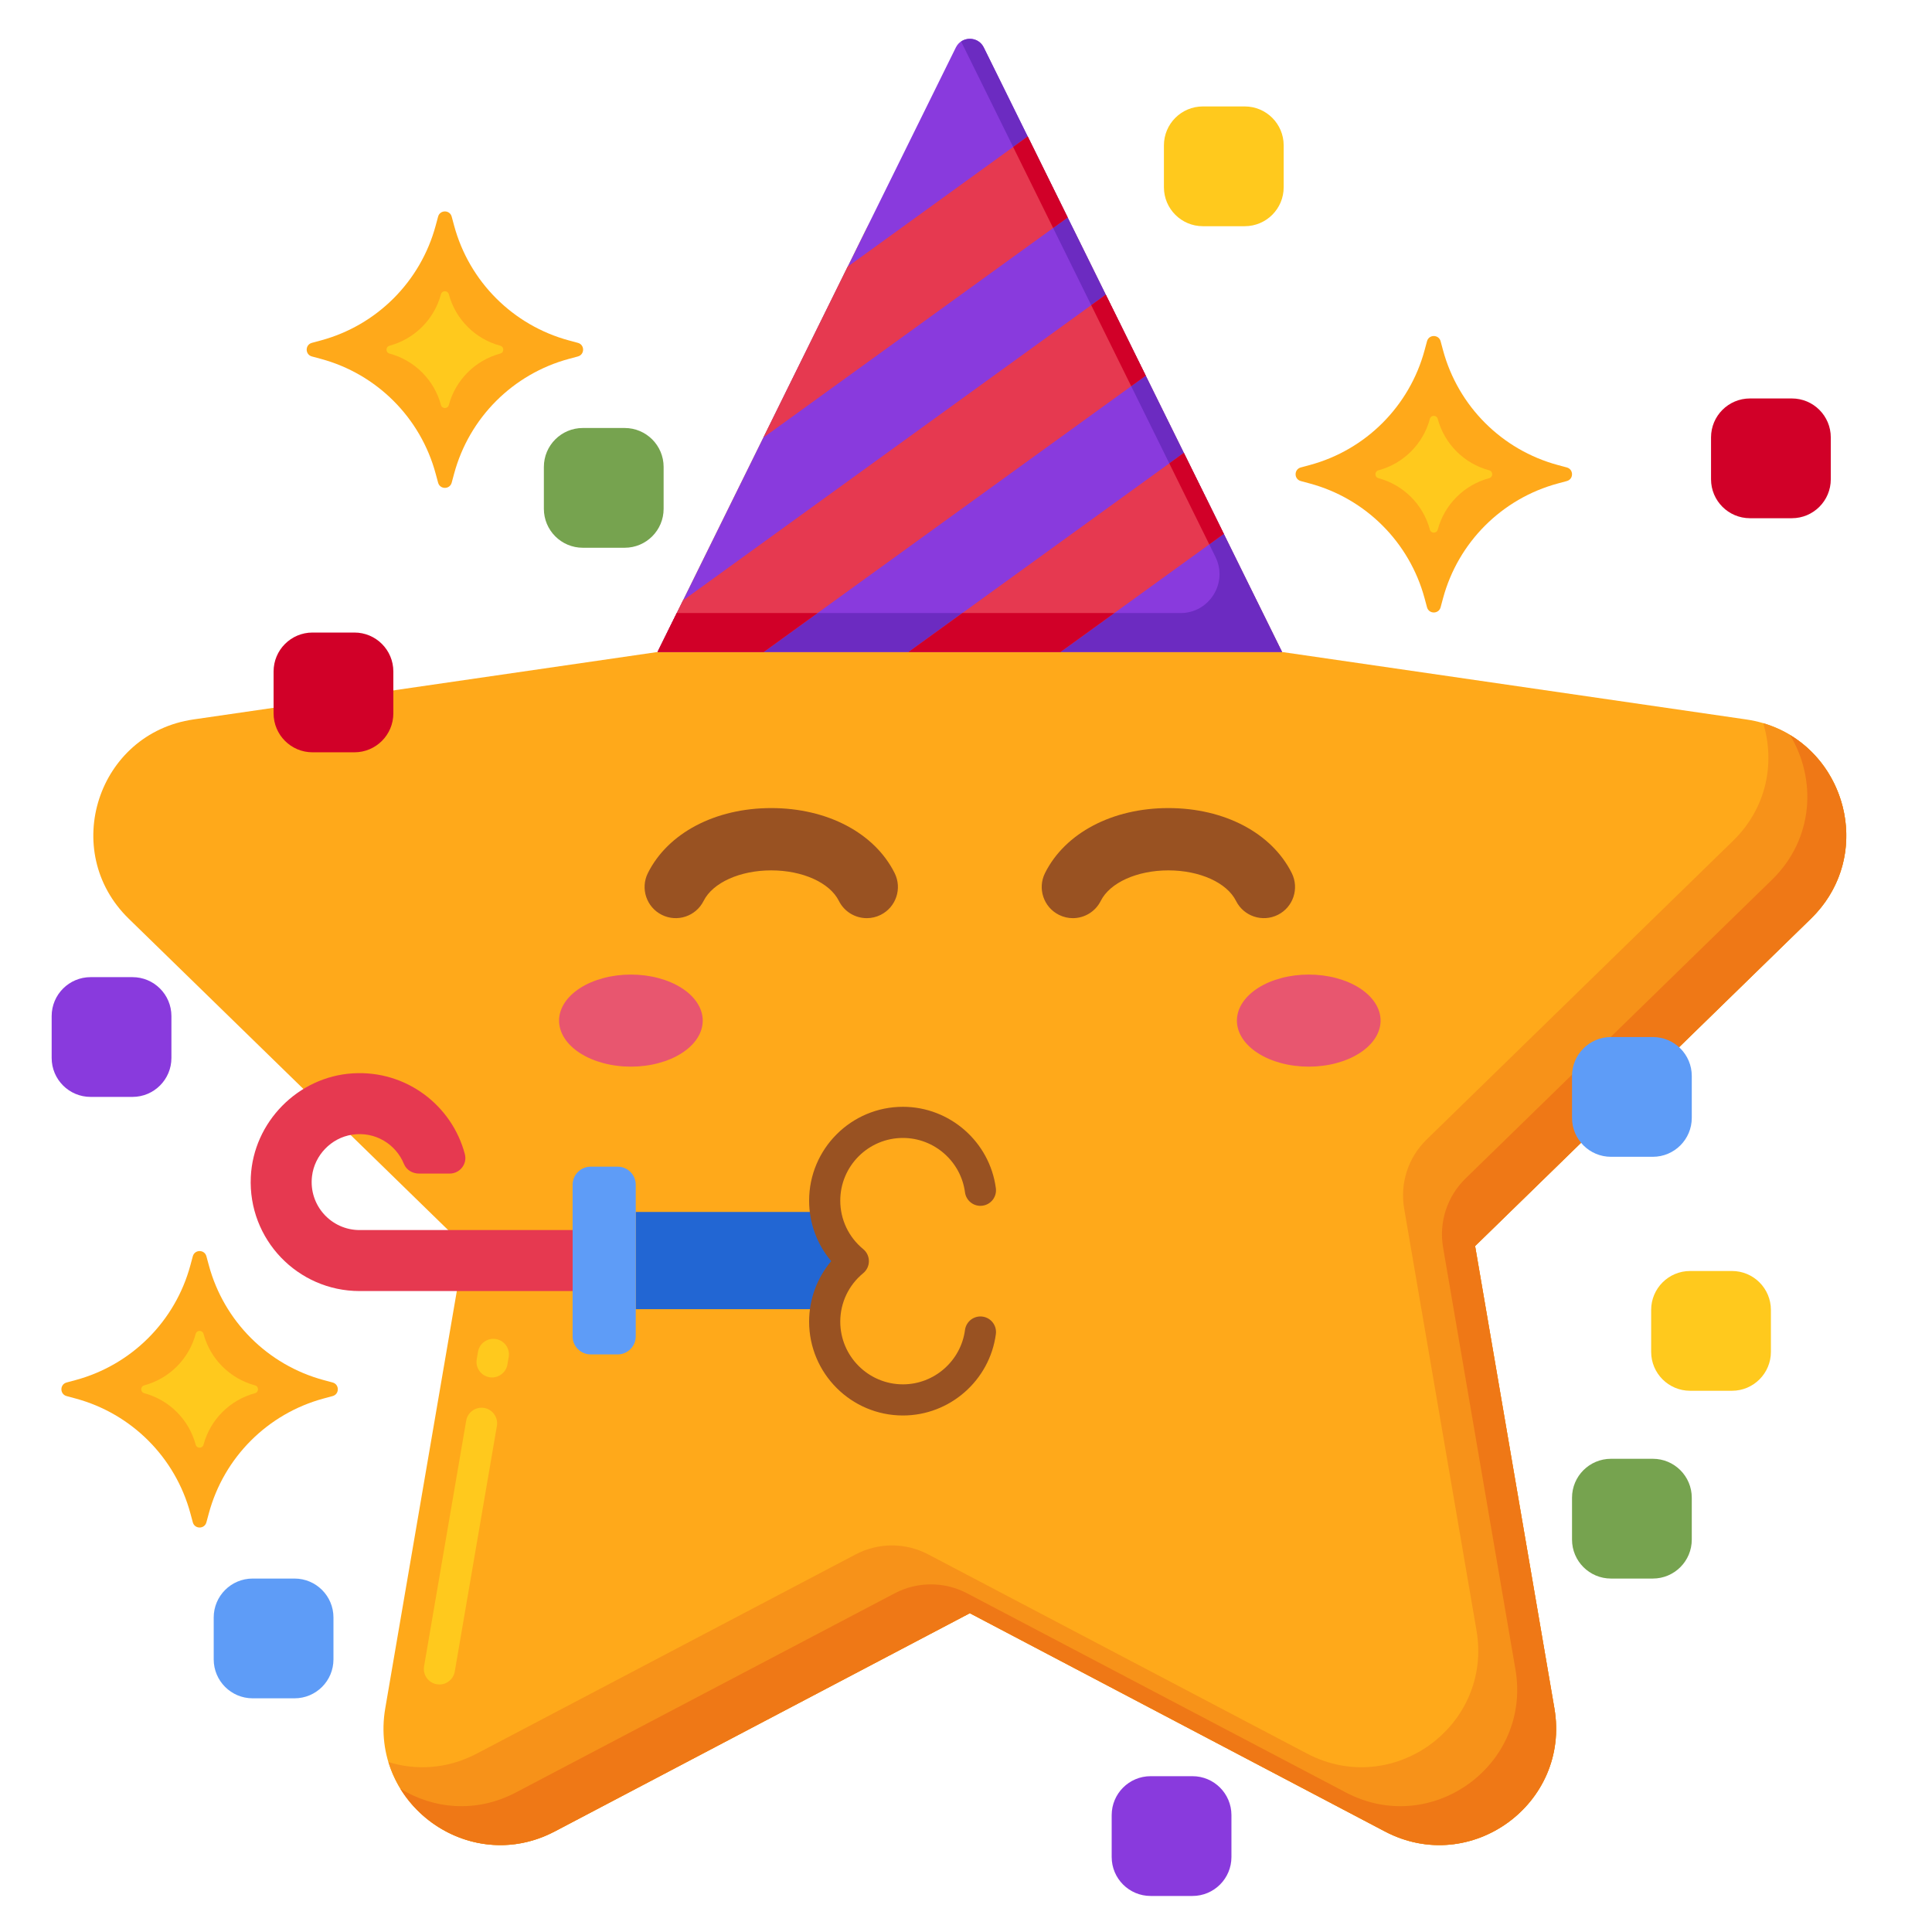 <svg xmlns="http://www.w3.org/2000/svg" xmlns:xlink="http://www.w3.org/1999/xlink" width="1080" zoomAndPan="magnify" viewBox="0 0 810 810" height="1080" preserveAspectRatio="xMidYMid meet" version="1.0"><defs><clipPath id="id1"><path d="M 21.426 409 L 72 409 L 72 460 L 21.426 460 Z M 21.426 409 " clip-rule="nonzero"/></clipPath></defs><path fill="rgb(100%, 66.269%, 10.199%)" d="M 450.512 97.027 L 537.523 273.355 L 732.094 301.629 C 772.258 307.465 788.297 356.828 759.23 385.164 L 618.441 522.414 L 651.68 716.215 C 658.543 756.227 616.551 786.734 580.629 767.844 L 406.602 676.344 L 232.574 767.844 C 196.648 786.734 154.66 756.227 161.52 716.215 L 194.758 522.414 L 53.969 385.164 C 24.902 356.828 40.941 307.461 81.105 301.629 L 275.676 273.355 L 362.688 97.027 C 380.648 60.629 432.551 60.629 450.512 97.027 Z M 450.512 97.027 " fill-opacity="1" fill-rule="nonzero"/><path fill="rgb(100%, 78.819%, 11.369%)" d="M 184.238 706.227 C 183.871 706.227 183.5 706.195 183.125 706.133 C 179.57 705.52 177.184 702.148 177.797 698.594 L 195.453 595.617 C 196.062 592.059 199.441 589.688 202.992 590.285 C 206.547 590.898 208.934 594.27 208.324 597.824 L 190.664 700.801 C 190.121 703.984 187.359 706.227 184.238 706.227 Z M 206.312 577.504 C 205.945 577.504 205.574 577.477 205.199 577.414 C 201.648 576.801 199.258 573.422 199.867 569.871 L 200.406 566.738 C 201.012 563.18 204.371 560.809 207.949 561.406 C 211.5 562.02 213.891 565.395 213.277 568.945 L 212.738 572.078 C 212.191 575.262 209.434 577.504 206.312 577.504 Z M 206.312 577.504 " fill-opacity="1" fill-rule="nonzero"/><path fill="rgb(53.729%, 22.749%, 86.67%)" d="M 537.523 273.355 L 412.453 19.902 C 410.059 15.051 403.141 15.051 400.742 19.902 L 275.672 273.355 Z M 537.523 273.355 " fill-opacity="1" fill-rule="nonzero"/><path fill="rgb(42.349%, 16.859%, 75.69%)" d="M 412.453 19.902 C 410.598 16.141 406.035 15.332 402.957 17.41 L 509.582 233.48 C 514.938 244.328 507.043 257.027 494.945 257.027 L 283.73 257.027 L 275.672 273.355 L 537.523 273.355 Z M 412.453 19.902 " fill-opacity="1" fill-rule="nonzero"/><path fill="rgb(96.86%, 57.249%, 9.799%)" d="M 739.234 303.191 C 744.238 319.609 740.867 338.598 726.586 352.516 L 598.086 477.785 C 590.391 485.285 586.883 496.094 588.699 506.684 L 619.031 683.566 C 625.895 723.574 583.906 754.082 547.98 735.195 L 389.148 651.68 C 379.637 646.68 368.273 646.68 358.762 651.68 L 199.93 735.195 C 187.539 741.711 174.434 742.348 162.855 738.75 C 171.238 766.441 203.836 782.957 232.574 767.844 L 406.602 676.344 L 580.633 767.844 C 616.555 786.734 658.543 756.227 651.684 716.215 L 618.445 522.414 L 759.234 385.164 C 786.508 358.574 774.059 313.469 739.234 303.191 Z M 739.234 303.191 " fill-opacity="1" fill-rule="nonzero"/><path fill="rgb(93.729%, 47.06%, 8.629%)" d="M 750.469 308.152 C 761.562 326.434 760.648 351.551 742.91 368.84 L 614.41 494.109 C 606.715 501.609 603.207 512.418 605.02 523.008 L 635.355 699.891 C 642.219 739.902 600.23 770.41 564.305 751.52 L 405.469 668.008 C 395.961 663.004 384.598 663.004 375.086 668.008 L 216.254 751.52 C 199.59 760.281 181.629 758.402 167.836 749.891 C 180.469 770.523 207.945 780.797 232.574 767.844 L 406.602 676.344 L 580.633 767.844 C 616.555 786.734 658.543 756.227 651.684 716.215 L 618.445 522.414 L 759.234 385.164 C 783.324 361.68 776.406 323.77 750.469 308.152 Z M 750.469 308.152 " fill-opacity="1" fill-rule="nonzero"/><path fill="rgb(90.979%, 33.73%, 43.529%)" d="M 294.625 427.895 C 294.625 428.527 294.574 429.156 294.477 429.785 C 294.383 430.414 294.238 431.039 294.043 431.66 C 293.852 432.281 293.613 432.891 293.328 433.496 C 293.039 434.102 292.707 434.695 292.332 435.281 C 291.953 435.863 291.531 436.438 291.066 436.992 C 290.602 437.551 290.098 438.094 289.547 438.617 C 289 439.145 288.414 439.652 287.789 440.141 C 287.16 440.629 286.5 441.098 285.801 441.543 C 285.105 441.988 284.375 442.414 283.613 442.816 C 282.852 443.215 282.059 443.594 281.238 443.945 C 280.418 444.293 279.574 444.621 278.703 444.918 C 277.832 445.215 276.945 445.484 276.031 445.727 C 275.121 445.969 274.191 446.184 273.25 446.367 C 272.305 446.551 271.352 446.703 270.383 446.824 C 269.414 446.949 268.441 447.043 267.461 447.105 C 266.477 447.164 265.492 447.195 264.508 447.195 C 263.52 447.195 262.535 447.164 261.555 447.105 C 260.574 447.043 259.598 446.949 258.633 446.824 C 257.664 446.703 256.707 446.551 255.766 446.367 C 254.82 446.184 253.895 445.969 252.98 445.727 C 252.07 445.484 251.18 445.215 250.309 444.918 C 249.441 444.621 248.594 444.293 247.777 443.945 C 246.957 443.594 246.164 443.215 245.402 442.816 C 244.641 442.414 243.91 441.988 243.211 441.543 C 242.516 441.098 241.852 440.629 241.227 440.141 C 240.602 439.652 240.016 439.145 239.465 438.617 C 238.918 438.094 238.41 437.551 237.945 436.992 C 237.48 436.438 237.062 435.863 236.684 435.281 C 236.305 434.695 235.973 434.102 235.688 433.496 C 235.402 432.891 235.16 432.281 234.969 431.66 C 234.777 431.039 234.633 430.414 234.535 429.785 C 234.438 429.156 234.391 428.527 234.391 427.895 C 234.391 427.262 234.438 426.633 234.535 426.004 C 234.633 425.371 234.777 424.75 234.969 424.129 C 235.16 423.508 235.402 422.895 235.688 422.289 C 235.973 421.688 236.305 421.09 236.684 420.508 C 237.062 419.922 237.48 419.352 237.945 418.797 C 238.41 418.238 238.918 417.695 239.465 417.172 C 240.016 416.645 240.602 416.137 241.227 415.648 C 241.852 415.16 242.516 414.691 243.211 414.246 C 243.91 413.797 244.641 413.375 245.402 412.973 C 246.164 412.57 246.957 412.195 247.777 411.844 C 248.594 411.492 249.441 411.168 250.309 410.871 C 251.18 410.574 252.07 410.305 252.98 410.062 C 253.895 409.82 254.82 409.605 255.766 409.422 C 256.707 409.238 257.664 409.086 258.633 408.961 C 259.598 408.84 260.574 408.746 261.555 408.684 C 262.535 408.621 263.52 408.59 264.508 408.59 C 265.492 408.59 266.477 408.621 267.461 408.684 C 268.441 408.746 269.414 408.84 270.383 408.961 C 271.352 409.086 272.305 409.238 273.25 409.422 C 274.191 409.605 275.121 409.82 276.031 410.062 C 276.945 410.305 277.832 410.574 278.703 410.871 C 279.574 411.168 280.418 411.492 281.238 411.844 C 282.059 412.195 282.852 412.57 283.613 412.973 C 284.375 413.375 285.105 413.797 285.801 414.246 C 286.5 414.691 287.16 415.16 287.789 415.648 C 288.414 416.137 289 416.645 289.547 417.172 C 290.098 417.695 290.602 418.238 291.066 418.797 C 291.531 419.352 291.953 419.922 292.332 420.508 C 292.707 421.09 293.039 421.688 293.328 422.289 C 293.613 422.895 293.852 423.508 294.043 424.129 C 294.238 424.75 294.383 425.371 294.477 426.004 C 294.574 426.633 294.625 427.262 294.625 427.895 Z M 294.625 427.895 " fill-opacity="1" fill-rule="nonzero"/><path fill="rgb(90.979%, 33.73%, 43.529%)" d="M 578.809 427.895 C 578.809 428.527 578.762 429.156 578.664 429.785 C 578.566 430.414 578.422 431.039 578.23 431.66 C 578.039 432.281 577.797 432.891 577.512 433.496 C 577.227 434.102 576.895 434.695 576.516 435.281 C 576.141 435.863 575.719 436.438 575.254 436.992 C 574.789 437.551 574.281 438.094 573.734 438.617 C 573.188 439.145 572.598 439.652 571.973 440.141 C 571.348 440.629 570.688 441.098 569.988 441.543 C 569.289 441.988 568.562 442.414 567.797 442.816 C 567.035 443.215 566.246 443.594 565.426 443.945 C 564.605 444.293 563.758 444.621 562.891 444.918 C 562.02 445.215 561.129 445.484 560.219 445.727 C 559.309 445.969 558.379 446.184 557.434 446.367 C 556.492 446.551 555.535 446.703 554.566 446.824 C 553.602 446.949 552.625 447.043 551.645 447.105 C 550.664 447.164 549.68 447.195 548.691 447.195 C 547.707 447.195 546.723 447.164 545.742 447.105 C 544.758 447.043 543.785 446.949 542.816 446.824 C 541.852 446.703 540.895 446.551 539.949 446.367 C 539.008 446.184 538.078 445.969 537.168 445.727 C 536.258 445.484 535.367 445.215 534.496 444.918 C 533.625 444.621 532.781 444.293 531.961 443.945 C 531.141 443.594 530.352 443.215 529.586 442.816 C 528.824 442.414 528.094 441.988 527.398 441.543 C 526.699 441.098 526.039 440.629 525.414 440.141 C 524.789 439.652 524.199 439.145 523.652 438.617 C 523.105 438.094 522.598 437.551 522.133 436.992 C 521.668 436.438 521.246 435.863 520.871 435.281 C 520.492 434.695 520.16 434.102 519.875 433.496 C 519.586 432.891 519.348 432.281 519.156 431.66 C 518.965 431.039 518.82 430.414 518.723 429.785 C 518.625 429.156 518.578 428.527 518.578 427.895 C 518.578 427.262 518.625 426.633 518.723 426.004 C 518.82 425.371 518.965 424.75 519.156 424.129 C 519.348 423.508 519.586 422.895 519.875 422.289 C 520.16 421.688 520.492 421.09 520.871 420.508 C 521.246 419.922 521.668 419.352 522.133 418.797 C 522.598 418.238 523.105 417.695 523.652 417.172 C 524.199 416.645 524.789 416.137 525.414 415.648 C 526.039 415.16 526.699 414.691 527.398 414.246 C 528.094 413.797 528.824 413.375 529.586 412.973 C 530.352 412.57 531.141 412.195 531.961 411.844 C 532.781 411.492 533.625 411.168 534.496 410.871 C 535.367 410.574 536.258 410.305 537.168 410.062 C 538.078 409.82 539.008 409.605 539.949 409.422 C 540.895 409.238 541.852 409.086 542.816 408.961 C 543.785 408.84 544.758 408.746 545.742 408.684 C 546.723 408.621 547.707 408.59 548.691 408.59 C 549.68 408.59 550.664 408.621 551.645 408.684 C 552.625 408.746 553.602 408.84 554.57 408.961 C 555.535 409.086 556.492 409.238 557.434 409.422 C 558.379 409.605 559.309 409.82 560.219 410.062 C 561.129 410.305 562.02 410.574 562.891 410.871 C 563.758 411.168 564.605 411.492 565.426 411.844 C 566.246 412.195 567.035 412.57 567.797 412.973 C 568.562 413.375 569.289 413.797 569.988 414.246 C 570.688 414.691 571.348 415.16 571.973 415.648 C 572.598 416.137 573.188 416.645 573.734 417.172 C 574.281 417.695 574.789 418.238 575.254 418.797 C 575.719 419.352 576.141 419.922 576.516 420.508 C 576.895 421.09 577.227 421.688 577.512 422.289 C 577.797 422.895 578.039 423.508 578.23 424.129 C 578.422 424.75 578.566 425.371 578.664 426.004 C 578.762 426.633 578.809 427.262 578.809 427.895 Z M 578.809 427.895 " fill-opacity="1" fill-rule="nonzero"/><path fill="rgb(59.999%, 32.159%, 13.329%)" d="M 363.402 384.941 C 358.613 384.941 354 382.293 351.711 377.719 C 347.883 370.055 336.484 364.91 323.348 364.91 C 310.215 364.914 298.82 370.059 294.988 377.719 C 291.762 384.168 283.914 386.781 277.473 383.559 C 271.02 380.332 268.406 372.488 271.629 366.035 C 280.031 349.234 299.852 338.793 323.348 338.789 C 346.852 338.789 366.672 349.227 375.074 366.035 C 378.301 372.492 375.684 380.332 369.234 383.559 C 367.359 384.496 365.363 384.941 363.402 384.941 Z M 363.402 384.941 " fill-opacity="1" fill-rule="nonzero"/><path fill="rgb(59.999%, 32.159%, 13.329%)" d="M 449.797 384.941 C 447.832 384.941 445.844 384.496 443.969 383.559 C 437.516 380.332 434.906 372.488 438.125 366.039 C 446.527 349.234 466.348 338.793 489.844 338.789 C 513.348 338.789 533.168 349.227 541.574 366.035 C 544.797 372.492 542.184 380.332 535.734 383.559 C 529.281 386.777 521.438 384.168 518.211 377.719 C 514.383 370.055 502.984 364.91 489.848 364.91 C 476.719 364.914 465.316 370.059 461.492 377.715 C 459.199 382.293 454.586 384.941 449.797 384.941 Z M 449.797 384.941 " fill-opacity="1" fill-rule="nonzero"/><path fill="rgb(100%, 66.269%, 10.199%)" d="M 653.172 194.977 L 656.891 195.98 C 659.805 196.766 659.805 200.902 656.891 201.684 L 653.172 202.688 C 629.668 209.016 611.312 227.375 604.984 250.879 L 603.984 254.598 C 603.199 257.512 599.062 257.512 598.281 254.598 L 597.277 250.879 C 590.949 227.375 572.594 209.016 549.09 202.688 L 545.371 201.684 C 542.457 200.902 542.457 196.766 545.371 195.98 L 549.09 194.977 C 572.594 188.652 590.949 170.293 597.277 146.789 L 598.281 143.07 C 599.062 140.152 603.199 140.152 603.984 143.07 L 604.984 146.789 C 611.312 170.289 629.668 188.648 653.172 194.977 Z M 653.172 194.977 " fill-opacity="1" fill-rule="nonzero"/><path fill="rgb(100%, 78.819%, 11.369%)" d="M 624.355 197.184 C 626.035 197.641 626.035 200.023 624.355 200.473 C 613.828 203.309 605.609 211.527 602.773 222.055 C 602.32 223.734 599.938 223.734 599.488 222.055 C 596.652 211.527 588.434 203.309 577.91 200.473 C 576.227 200.02 576.227 197.637 577.91 197.184 C 588.434 194.352 596.652 186.129 599.488 175.605 C 599.941 173.922 602.324 173.922 602.773 175.605 C 605.609 186.129 613.828 194.352 624.355 197.184 Z M 624.355 197.184 " fill-opacity="1" fill-rule="nonzero"/><path fill="rgb(100%, 66.269%, 10.199%)" d="M 238.562 142.738 L 242.281 143.742 C 245.195 144.523 245.195 148.66 242.281 149.445 L 238.562 150.449 C 215.062 156.773 196.703 175.133 190.379 198.637 L 189.375 202.355 C 188.59 205.273 184.457 205.273 183.672 202.355 L 182.668 198.637 C 176.344 175.133 157.984 156.773 134.484 150.449 L 130.766 149.445 C 127.852 148.66 127.852 144.523 130.766 143.742 L 134.484 142.738 C 157.984 136.41 176.344 118.051 182.668 94.547 L 183.672 90.828 C 184.457 87.914 188.59 87.914 189.375 90.828 L 190.379 94.547 C 196.703 118.051 215.062 136.406 238.562 142.738 Z M 238.562 142.738 " fill-opacity="1" fill-rule="nonzero"/><path fill="rgb(100%, 78.819%, 11.369%)" d="M 209.746 144.945 C 211.426 145.398 211.426 147.781 209.746 148.234 C 199.223 151.066 191 159.289 188.168 169.816 C 187.715 171.496 185.332 171.496 184.879 169.816 C 182.047 159.289 173.824 151.066 163.301 148.234 C 161.617 147.781 161.617 145.395 163.301 144.945 C 173.824 142.113 182.047 133.891 184.879 123.363 C 185.332 121.684 187.715 121.684 188.168 123.363 C 191 133.891 199.223 142.113 209.746 144.945 Z M 209.746 144.945 " fill-opacity="1" fill-rule="nonzero"/><path fill="rgb(100%, 66.269%, 10.199%)" d="M 135.727 578.613 L 139.445 579.613 C 142.359 580.398 142.359 584.535 139.445 585.316 L 135.727 586.32 C 112.227 592.648 93.867 611.008 87.543 634.512 L 86.539 638.23 C 85.754 641.145 81.621 641.145 80.836 638.23 L 79.832 634.512 C 73.508 611.008 55.148 592.648 31.648 586.32 L 27.93 585.316 C 25.016 584.535 25.016 580.398 27.93 579.613 L 31.648 578.613 C 55.148 572.285 73.508 553.926 79.832 530.422 L 80.836 526.703 C 81.621 523.785 85.754 523.785 86.539 526.703 L 87.543 530.422 C 93.867 553.922 112.227 572.281 135.727 578.613 Z M 135.727 578.613 " fill-opacity="1" fill-rule="nonzero"/><path fill="rgb(100%, 78.819%, 11.369%)" d="M 106.91 580.82 C 108.59 581.273 108.59 583.656 106.91 584.105 C 96.387 586.941 88.164 595.16 85.332 605.688 C 84.879 607.371 82.496 607.371 82.043 605.688 C 79.211 595.16 70.988 586.941 60.465 584.105 C 58.785 583.652 58.785 581.27 60.465 580.82 C 70.988 577.984 79.211 569.762 82.043 559.238 C 82.496 557.555 84.879 557.555 85.332 559.238 C 88.164 569.762 96.387 577.984 106.91 580.82 Z M 106.91 580.82 " fill-opacity="1" fill-rule="nonzero"/><path fill="rgb(90.199%, 22.35%, 31.369%)" d="M 355.391 111.812 L 320.027 183.477 L 447.625 91.18 L 430.871 57.219 Z M 355.391 111.812 " fill-opacity="1" fill-rule="nonzero"/><path fill="rgb(81.96%, 0%, 15.689%)" d="M 424.773 61.629 L 441.535 95.586 L 447.625 91.18 L 430.871 57.219 Z M 424.773 61.629 " fill-opacity="1" fill-rule="nonzero"/><path fill="rgb(90.199%, 22.35%, 31.369%)" d="M 463.598 123.539 L 286.328 251.766 L 275.672 273.355 L 320.191 273.355 L 480.355 157.504 Z M 463.598 123.539 " fill-opacity="1" fill-rule="nonzero"/><path fill="rgb(81.96%, 0%, 15.689%)" d="M 457.504 127.949 L 474.262 161.906 L 480.355 157.504 L 463.598 123.539 Z M 457.504 127.949 " fill-opacity="1" fill-rule="nonzero"/><path fill="rgb(81.96%, 0%, 15.689%)" d="M 283.73 257.027 L 275.672 273.355 L 320.191 273.355 L 342.762 257.027 Z M 283.73 257.027 " fill-opacity="1" fill-rule="nonzero"/><path fill="rgb(90.199%, 22.35%, 31.369%)" d="M 496.324 189.863 L 380.902 273.355 L 444.613 273.355 L 513.086 223.824 Z M 496.324 189.863 " fill-opacity="1" fill-rule="nonzero"/><path fill="rgb(81.96%, 0%, 15.689%)" d="M 496.324 189.863 L 490.234 194.273 L 506.992 228.23 L 513.086 223.824 Z M 496.324 189.863 " fill-opacity="1" fill-rule="nonzero"/><path fill="rgb(81.96%, 0%, 15.689%)" d="M 403.473 257.027 L 380.902 273.355 L 444.613 273.355 L 467.184 257.027 Z M 403.473 257.027 " fill-opacity="1" fill-rule="nonzero"/><path fill="rgb(100%, 78.819%, 11.369%)" d="M 726.141 583.086 L 708.578 583.086 C 699.566 583.086 692.254 575.773 692.254 566.758 L 692.254 549.199 C 692.254 540.184 699.566 532.871 708.578 532.871 L 726.141 532.871 C 735.152 532.871 742.461 540.184 742.461 549.199 L 742.461 566.758 C 742.461 575.773 735.156 583.086 726.141 583.086 Z M 726.141 583.086 " fill-opacity="1" fill-rule="nonzero"/><path fill="rgb(100%, 78.819%, 11.369%)" d="M 521.863 94.836 L 504.305 94.836 C 495.289 94.836 487.98 87.523 487.98 78.512 L 487.98 60.949 C 487.98 51.934 495.289 44.625 504.305 44.625 L 521.863 44.625 C 530.879 44.625 538.188 51.934 538.188 60.949 L 538.188 78.512 C 538.188 87.523 530.883 94.836 521.863 94.836 Z M 521.863 94.836 " fill-opacity="1" fill-rule="nonzero"/><path fill="rgb(46.269%, 63.919%, 30.98%)" d="M 261.902 229.648 L 244.34 229.648 C 235.328 229.648 228.02 222.34 228.02 213.324 L 228.02 195.762 C 228.02 186.746 235.328 179.438 244.34 179.438 L 261.902 179.438 C 270.914 179.438 278.227 186.746 278.227 195.762 L 278.227 213.324 C 278.227 222.34 270.918 229.648 261.902 229.648 Z M 261.902 229.648 " fill-opacity="1" fill-rule="nonzero"/><path fill="rgb(81.96%, 0%, 15.689%)" d="M 751.242 217.266 L 733.684 217.266 C 724.668 217.266 717.359 209.953 717.359 200.941 L 717.359 183.379 C 717.359 174.363 724.668 167.055 733.684 167.055 L 751.242 167.055 C 760.258 167.055 767.566 174.363 767.566 183.379 L 767.566 200.941 C 767.566 209.953 760.258 217.266 751.242 217.266 Z M 751.242 217.266 " fill-opacity="1" fill-rule="nonzero"/><path fill="rgb(36.859%, 61.179%, 96.86%)" d="M 692.961 484.992 L 675.398 484.992 C 666.387 484.992 659.078 477.68 659.078 468.668 L 659.078 451.105 C 659.078 442.09 666.387 434.781 675.398 434.781 L 692.961 434.781 C 701.973 434.781 709.285 442.09 709.285 451.105 L 709.285 468.668 C 709.285 477.68 701.977 484.992 692.961 484.992 Z M 692.961 484.992 " fill-opacity="1" fill-rule="nonzero"/><path fill="rgb(53.729%, 22.749%, 86.67%)" d="M 499.961 794.891 L 482.402 794.891 C 473.387 794.891 466.078 787.578 466.078 778.562 L 466.078 761.004 C 466.078 751.988 473.387 744.676 482.402 744.676 L 499.961 744.676 C 508.977 744.676 516.285 751.988 516.285 761.004 L 516.285 778.562 C 516.285 787.582 508.98 794.891 499.961 794.891 Z M 499.961 794.891 " fill-opacity="1" fill-rule="nonzero"/><path fill="rgb(46.269%, 63.919%, 30.98%)" d="M 692.961 661.816 L 675.398 661.816 C 666.387 661.816 659.078 654.504 659.078 645.492 L 659.078 627.93 C 659.078 618.914 666.387 611.605 675.398 611.605 L 692.961 611.605 C 701.973 611.605 709.285 618.914 709.285 627.93 L 709.285 645.492 C 709.285 654.504 701.977 661.816 692.961 661.816 Z M 692.961 661.816 " fill-opacity="1" fill-rule="nonzero"/><path fill="rgb(81.96%, 0%, 15.689%)" d="M 148.586 315.406 L 131.027 315.406 C 122.012 315.406 114.703 308.098 114.703 299.082 L 114.703 281.52 C 114.703 272.504 122.012 265.195 131.027 265.195 L 148.586 265.195 C 157.602 265.195 164.91 272.504 164.91 281.52 L 164.91 299.082 C 164.91 308.098 157.602 315.406 148.586 315.406 Z M 148.586 315.406 " fill-opacity="1" fill-rule="nonzero"/><g clip-path="url(#id1)"><path fill="rgb(53.729%, 22.749%, 86.67%)" d="M 55.543 459.883 L 37.984 459.883 C 28.973 459.883 21.66 452.574 21.66 443.559 L 21.66 425.996 C 21.66 416.984 28.973 409.672 37.984 409.672 L 55.543 409.672 C 64.559 409.672 71.867 416.984 71.867 425.996 L 71.867 443.559 C 71.867 452.578 64.559 459.883 55.543 459.883 Z M 55.543 459.883 " fill-opacity="1" fill-rule="nonzero"/></g><path fill="rgb(36.859%, 61.179%, 96.86%)" d="M 123.48 712.027 L 105.922 712.027 C 96.906 712.027 89.598 704.719 89.598 695.703 L 89.598 678.141 C 89.598 669.125 96.906 661.816 105.922 661.816 L 123.48 661.816 C 132.496 661.816 139.805 669.125 139.805 678.141 L 139.805 695.703 C 139.805 704.719 132.5 712.027 123.48 712.027 Z M 123.48 712.027 " fill-opacity="1" fill-rule="nonzero"/><path fill="rgb(13.329%, 39.999%, 82.75%)" d="M 357.758 528.742 C 351.586 523.672 347.332 516.383 346.133 508.109 L 266.539 508.109 L 266.539 548.867 L 346.223 548.867 C 347.52 540.805 351.715 533.703 357.758 528.742 Z M 357.758 528.742 " fill-opacity="1" fill-rule="nonzero"/><path fill="rgb(36.859%, 61.179%, 96.86%)" d="M 247.66 567.844 L 258.949 567.844 C 263.141 567.844 266.539 564.445 266.539 560.254 L 266.539 496.723 C 266.539 492.531 263.141 489.133 258.949 489.133 L 247.66 489.133 C 243.465 489.133 240.066 492.531 240.066 496.723 L 240.066 560.254 C 240.066 564.445 243.465 567.844 247.66 567.844 Z M 247.66 567.844 " fill-opacity="1" fill-rule="nonzero"/><path fill="rgb(90.199%, 22.35%, 31.369%)" d="M 150.922 515.695 L 150.773 515.695 L 150.773 515.711 C 138.855 515.711 129.359 505.344 130.812 493.133 C 131.855 484.348 138.848 477.07 147.594 475.73 C 157.359 474.23 166.016 479.766 169.371 488.031 C 170.383 490.523 172.953 492.023 175.641 492.023 L 188.543 492.023 C 192.805 492.023 195.984 487.988 194.891 483.871 C 189.484 463.449 170.324 448.633 147.906 450.008 C 124.945 451.41 106.227 470.43 105.152 493.414 C 103.93 519.637 124.828 541.281 150.777 541.281 L 240.074 541.281 L 240.074 515.699 L 150.922 515.699 Z M 150.922 515.695 " fill-opacity="1" fill-rule="nonzero"/><path fill="rgb(59.999%, 32.159%, 13.329%)" d="M 378.559 593.449 C 356.871 593.449 339.227 575.805 339.227 554.109 C 339.227 544.719 342.543 535.785 348.492 528.738 C 342.539 521.699 339.227 512.766 339.227 503.371 C 339.227 481.68 356.871 464.031 378.559 464.031 C 398.188 464.031 414.938 478.703 417.52 498.16 C 417.996 501.738 415.484 505.02 411.91 505.492 C 408.336 505.988 405.051 503.457 404.574 499.879 C 402.852 486.891 391.664 477.09 378.559 477.09 C 364.07 477.09 352.285 488.879 352.285 503.371 C 352.285 511.266 355.789 518.672 361.902 523.691 C 363.414 524.934 364.289 526.785 364.289 528.738 C 364.289 530.695 363.414 532.543 361.906 533.785 C 355.793 538.809 352.285 546.215 352.285 554.109 C 352.285 568.602 364.074 580.391 378.562 580.391 C 391.668 580.391 402.852 570.594 404.578 557.602 C 405.055 554.031 408.336 551.508 411.91 551.988 C 415.488 552.465 417.996 555.742 417.523 559.32 C 414.938 578.777 398.188 593.449 378.559 593.449 Z M 378.559 593.449 " fill-opacity="1" fill-rule="nonzero"/></svg>